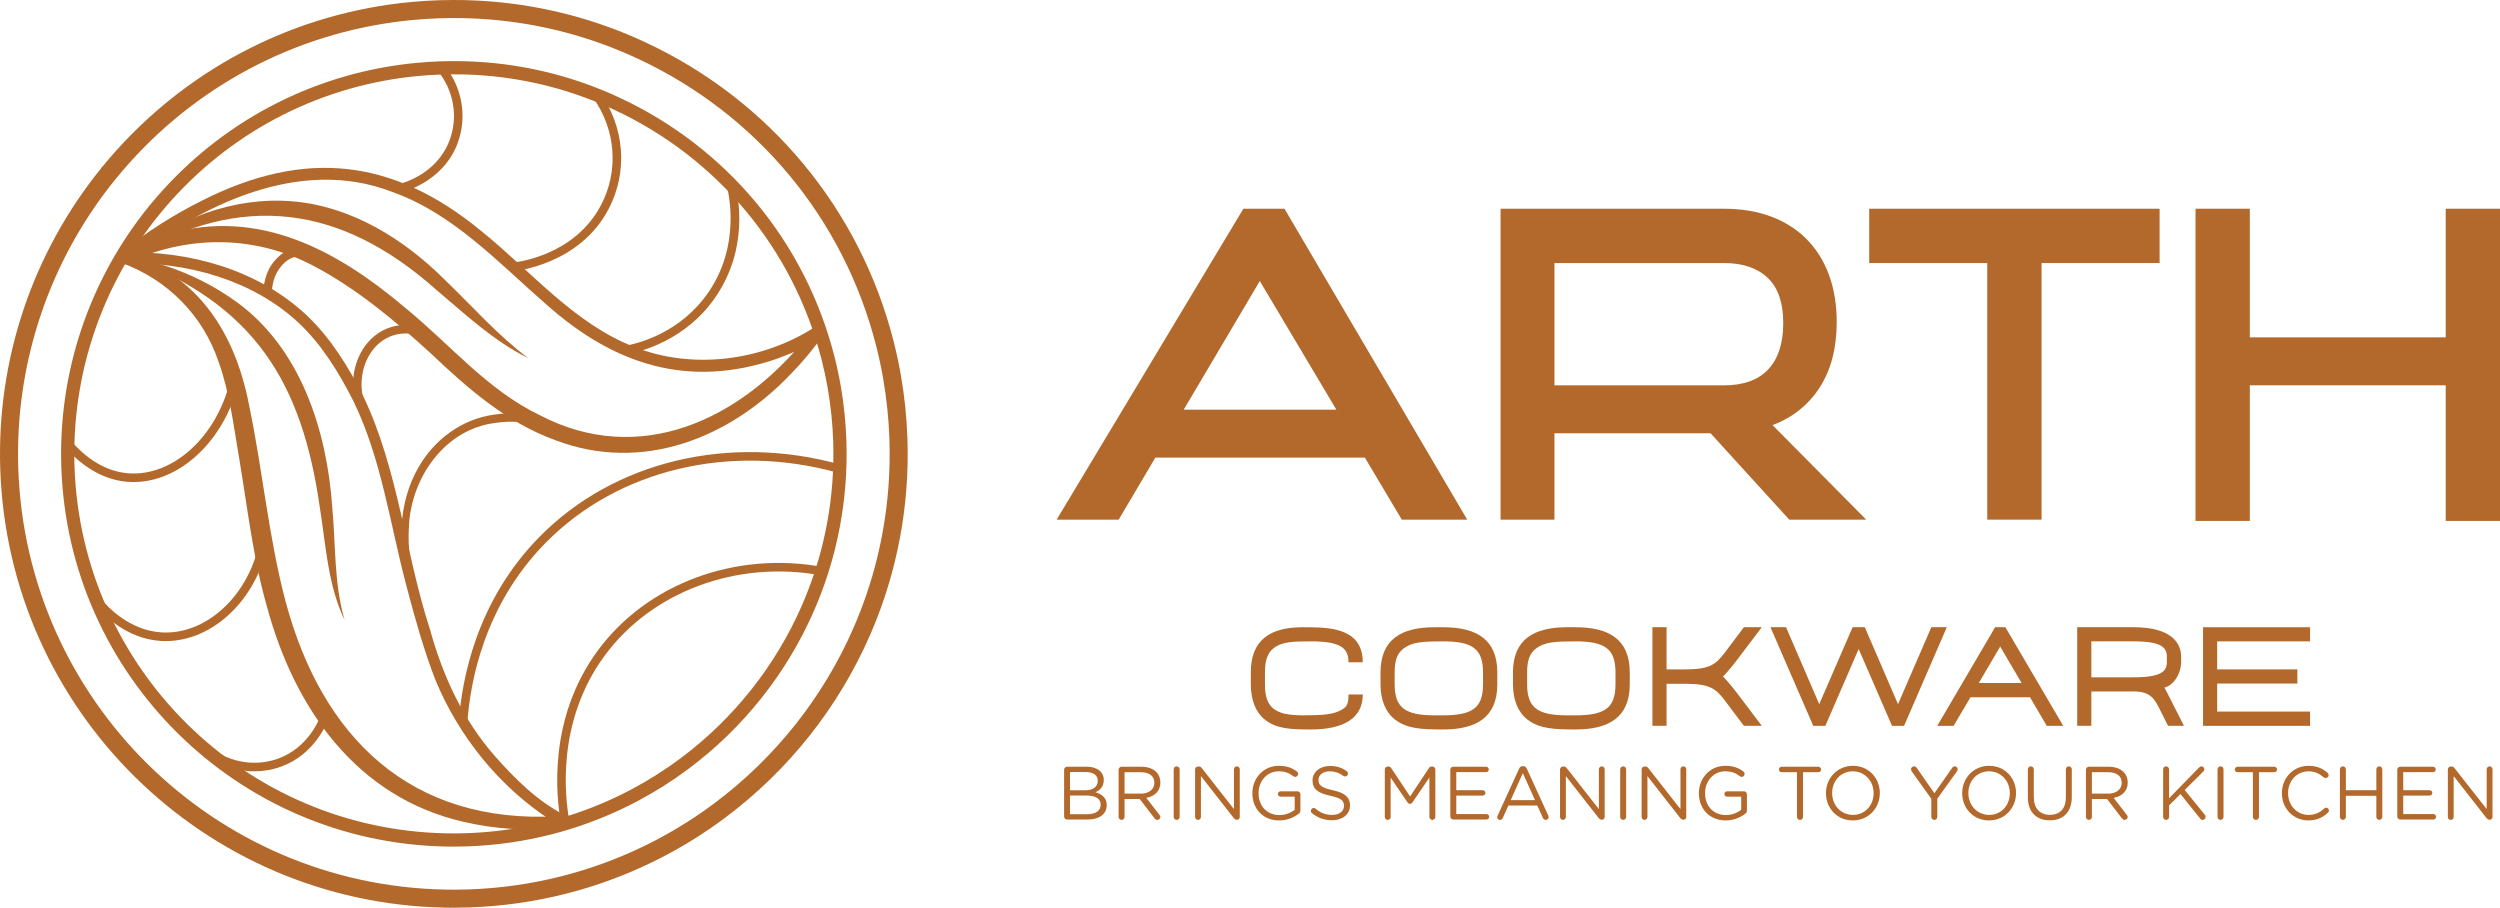 <svg viewBox="0 0 393.784 142.976" xmlns="http://www.w3.org/2000/svg" data-sanitized-data-name="Layer 2" data-name="Layer 2" id="Layer_2">
  <g data-sanitized-data-name="Layer 1" data-name="Layer 1" id="Layer_1-2">
    <g>
      <g>
        <g>
          <path style="fill: #b2692b; stroke-width: 0px;" d="m71.475,142.976c-.482,0-.961-.005-1.435-.015C32.07,142.226,1.322,111.889.041,73.897c-.58-17.224,5.066-34.054,15.905-47.415l.063-.141.16-.13c.683-.836,1.395-1.666,2.116-2.469.028-.033.065-.075.108-.119C30.45,10.245,46.939,1.967,64.824.311c1.399-.131,2.831-.222,4.255-.27,2.799-.095,5.615-.027,8.369.201,8.401.693,16.531,2.846,24.164,6.398,19.573,9.111,33.844,26.295,39.152,47.146.458,1.804.845,3.621,1.151,5.401.564,3.243.907,6.572,1.018,9.892.045,1.324.053,2.663.025,3.981-.109,5.198-.786,10.384-2.014,15.413-.958,3.93-2.265,7.806-3.884,11.52-4.962,11.4-12.869,21.369-22.867,28.83-2.908,2.173-6.012,4.139-9.225,5.844-.361.193-.73.384-1.099.571-.478.245-.963.484-1.452.718-4.189,2.015-8.593,3.621-13.088,4.771-5.01,1.289-10.204,2.031-15.434,2.208h0c-.81.028-1.62.042-2.421.042ZM18.225,28.182C7.771,41.025,2.322,57.223,2.881,73.801c1.23,36.483,30.755,65.613,67.216,66.319,1.212.026,2.457.017,3.703-.025h0c5.024-.169,10.011-.882,14.823-2.12,4.316-1.105,8.543-2.646,12.567-4.581.468-.224.93-.452,1.389-.687.356-.181.707-.361,1.055-.547,3.089-1.639,6.069-3.527,8.862-5.613,9.603-7.166,17.197-16.739,21.961-27.687,1.554-3.567,2.808-7.287,3.728-11.059,1.179-4.828,1.829-9.807,1.934-14.799.027-1.266.019-2.553-.024-3.825-.107-3.189-.437-6.387-.979-9.504-.293-1.71-.665-3.453-1.105-5.185-5.096-20.02-18.8-36.521-37.598-45.27-7.327-3.411-15.132-5.477-23.199-6.142-2.644-.219-5.349-.283-8.04-.193-1.368.046-2.743.133-4.087.259-17.184,1.591-33.025,9.549-44.605,22.408l-.061.064c-.746.834-1.459,1.667-2.142,2.505l-.054.065Z"></path>
          <path style="fill: #b2692b; stroke-width: 0px;" d="m71.474,133.354c-.417,0-.831-.004-1.24-.013-32.859-.636-59.469-26.89-60.577-59.769-.503-14.916,4.393-29.494,13.786-41.06l.044-.094.108-.091c.601-.736,1.224-1.462,1.85-2.158.017-.021.05-.059.091-.101,10.435-11.578,24.705-18.743,40.183-20.176,1.216-.114,2.456-.192,3.683-.233,2.423-.081,4.86-.023,7.242.174,7.271.6,14.307,2.463,20.912,5.537,16.939,7.885,29.29,22.756,33.883,40.8.395,1.555.73,3.127.996,4.673.488,2.806.784,5.687.881,8.562.039,1.141.046,2.3.021,3.444-.095,4.5-.681,8.988-1.743,13.338-.829,3.401-1.96,6.755-3.36,9.97-4.294,9.866-11.137,18.493-19.79,24.95-2.515,1.879-5.201,3.581-7.983,5.057-.312.167-.632.332-.951.494-.414.212-.834.419-1.257.621-3.626,1.744-7.438,3.134-11.327,4.129-4.334,1.115-8.829,1.758-13.357,1.911h0c-.705.024-1.406.036-2.097.036ZM25.108,33.764c-9.109,11.187-13.857,25.297-13.37,39.738,1.071,31.773,26.785,57.143,58.539,57.758,1.047.022,2.132.015,3.225-.021h0c4.377-.148,8.72-.769,12.909-1.847,3.758-.962,7.44-2.305,10.944-3.99.408-.195.81-.393,1.21-.599.309-.157.615-.315.918-.477,2.692-1.428,5.287-3.072,7.718-4.888,8.363-6.24,14.976-14.578,19.126-24.112,1.353-3.106,2.445-6.347,3.247-9.632,1.026-4.204,1.593-8.54,1.684-12.889.023-1.106.017-2.227-.021-3.33-.093-2.779-.38-5.564-.852-8.277-.257-1.494-.581-3.013-.963-4.515-4.438-17.436-16.373-31.806-32.744-39.426-6.381-2.97-13.178-4.77-20.204-5.349-2.303-.191-4.657-.247-7.001-.168-1.186.04-2.384.116-3.56.226-14.966,1.385-28.761,8.316-38.847,19.515l-.046.048c-.653.729-1.274,1.454-1.873,2.189l-.04.048Z"></path>
        </g>
        <g>
          <path style="fill: #b2692b; stroke-width: 0px;" d="m129.524,51.48c.123.117.326.432.296.797-.015.343-.246.61-.199.551l-.073.107-.147.211c-1.461,2.046-3.097,3.98-4.853,5.776-9.614,10.103-23.356,15.588-36.969,10.452-7.719-2.76-13.903-8.182-19.705-13.695-5.715-5.214-11.751-10.268-18.613-13.866-9.336-4.85-19.875-4.815-29.392-.321-.469.212-1.022.003-1.234-.466-.179-.395-.058-.85.265-1.11,4.056-3.314,8.42-6.077,13.089-8.405,16.074-8.049,29.892-6.577,43.792,4.859,7.882,6.335,14.56,14.554,24.106,18.273,8.969,3.554,19.538,2.282,27.741-2.671,0,0,.366-.244.366-.244,0,0,.138-.105.26-.166.328-.222,1-.201,1.268-.082h0Zm-1.212,1.428c.054.155.233.332.444.371.101.021.195.013.26-.006.058-.012.137-.068.068-.022-2.063,1.4-4.361,2.403-6.691,3.252-13.907,4.787-25.665.953-36.315-8.524-7.642-6.642-14.643-14.325-24.36-17.772-14.542-5.608-30.194,2.111-41.599,11.13,0,0-1.024-1.55-1.024-1.55,2.419-1.179,4.91-2.324,7.521-2.978,14.229-4.04,26.537,2.643,37.127,11.607,7.14,5.792,12.939,12.975,21.261,16.973,15.755,8.228,31.577.729,41.988-12.197.2-.275.817-1.028,1.016-1.332,0,0,.068-.095.068-.095.071-.093-.138.14-.13.449-.007.331.219.613.365.695h0Z"></path>
          <path style="fill: #b2692b; stroke-width: 0px;" d="m89.867,129.293c-.033.844-1.12,1.002-.757.885l-.034.006-.066.011c-.188.044-.681.098-.887.132-5.001.623-10.087.278-14.998-.854-17.029-3.852-26.793-17.972-31.108-34.031-2.18-7.673-3.042-15.515-4.351-23.293-.885-5.118-1.479-10.243-3.216-15.097-2.42-7.282-8.014-12.978-15.223-15.609-.466-.149-.721-.667-.544-1.126.125-.332.434-.541.767-.557,10.368-.297,21.181,2.709,28.86,9.903,3.799,3.612,6.552,8.088,8.897,12.719,5.559,11.652,6.587,24.665,10.536,36.814,2.01,7.296,5.193,14.195,10.216,19.911,3.19,3.603,6.747,7.156,11.081,9.326 0-0.0.019.007.019.007l.065.022c.34.07.72.555.742.829h0Zm-1.732.049c-.087.225.125.672.393.749.053.02.015.006.008.004l-.037-.013c-.589-.211-1.142-.522-1.664-.837-8.172-5.288-14.585-13.239-18.288-22.229-1.854-4.837-3.216-9.732-4.526-14.714-2.6-9.779-3.919-20.03-8.372-29.157-2.234-4.42-4.929-8.803-8.53-12.219-7.285-6.845-17.72-9.707-27.548-9.434.001 0.0.222-1.685.224-1.682,11.507,3.447,17.302,12.831,19.443,24.05,2.146,10.239,3.062,20.717,5.718,30.777,5.73,21.571,19.78,35.237,42.974,33.928,0,0,.471-.044.471-.044l.233-.026.114-.014.056-.007.027-.004c.383-.12-.684.035-.697.876h0Z"></path>
          <path style="fill: #b2692b; stroke-width: 0px;" d="m20.553,40.567c6.837-6.068,16.172-9.592,25.379-8.867,9.339.731,17.725,5.95,24.198,12.438,4.356,4.191,8.254,8.668,13.084,12.275-5.411-2.653-9.919-6.901-14.47-10.742-15.042-13.407-30.749-15.52-48.191-5.104h0Z"></path>
          <path style="fill: #b2692b; stroke-width: 0px;" d="m20.553,40.567c5.998.941,11.734,3.418,16.682,6.977,10.152,7.343,14.264,20.314,15.1,32.348.557,5.966.258,11.956,1.939,17.753-2.604-5.357-2.947-11.721-3.869-17.533-2.848-20.174-10.447-32.06-29.852-39.545h0Z"></path>
        </g>
      </g>
      <g>
        <path style="fill: #b2692b; stroke-width: 0px;" d="m41.565,46.373c-.182-.467-.028-2.888,1.25-4.726.664-.954,2.496-3.102,5.14-2.457l-.32,1.31c-1.772-.432-3.087,1.015-3.714,1.917-1.046,1.504-1.099,3.346-1.071,3.573l-.443.055-.843.328Z"></path>
        <path style="fill: #b2692b; stroke-width: 0px;" d="m21.035,75.93c-.33,0-.66-.013-.992-.04-4.831-.392-8.274-3.68-9.896-5.605l1.031-.869c1.487,1.765,4.63,4.778,8.974,5.13,7.011.569,13.928-5.666,16.082-14.502l1.31.319c-2.21,9.064-9.194,15.566-16.509,15.566Z"></path>
        <path style="fill: #b2692b; stroke-width: 0px;" d="m26.106,100.981c-.213,0-.426-.005-.64-.016-5.604-.285-9.432-4.317-10.818-6.037l1.05-.846c1.272,1.579,4.777,5.279,9.837,5.536,6.889.354,13.437-5.615,15.252-13.874l1.317.289c-1.899,8.643-8.704,14.947-15.996,14.947Z"></path>
        <path style="fill: #b2692b; stroke-width: 0px;" d="m40.076,121.494c-3.163,0-6.31-1.205-8.802-3.481l.909-.996c3.235,2.954,7.69,3.903,11.629,2.473,4.749-1.723,6.493-6.169,6.794-7.042l1.274.44c-.336.975-2.283,5.939-7.609,7.87-1.363.494-2.781.736-4.196.736Z"></path>
        <path style="fill: #b2692b; stroke-width: 0px;" d="m55.967,63.399c-1.032-3.941.176-8.148,3.005-10.467,3.469-2.843,7.539-1.407,7.992-1.233l-.482,1.259c-.377-.144-3.775-1.343-6.655,1.017-2.429,1.992-3.456,5.642-2.555,9.084l-1.304.341Z"></path>
        <path style="fill: #b2692b; stroke-width: 0px;" d="m64.412,92.573c-1.812-6.212-1.801-13.267,1.531-19,2.465-4.326,6.808-7.552,11.789-8.248,1.633-.265,3.29-.323,4.957-.111l-.186,1.335c-1.493-.2-3.055-.16-4.565.078-7.941,1.009-13.238,8.72-13.53,16.381-.19,3.104.211,6.251,1.065,9.259l-1.063.306h0Z"></path>
        <path style="fill: #b2692b; stroke-width: 0px;" d="m63.088,30.319l-.29-1.317c.241-.053,5.933-1.362,8.012-6.894,1.39-3.698.666-7.905-1.89-10.979l1.037-.862c2.865,3.446,3.676,8.165,2.115,12.315-2.334,6.209-8.714,7.677-8.985,7.736Z"></path>
        <path style="fill: #b2692b; stroke-width: 0px;" d="m80.899,42.704l-.124-1.342c.393-.036,9.662-.979,13.895-9.061,2.846-5.432,2.337-11.95-1.328-17.011l1.091-.791c3.968,5.478,4.516,12.539,1.431,18.427-4.57,8.724-14.543,9.739-14.966,9.777Z"></path>
        <path style="fill: #b2692b; stroke-width: 0px;" d="m98.708,55.794l-.234-1.328c1.976-.349,8.767-1.996,13.193-8.545,4.953-7.329,3.178-15.29,2.772-16.812l1.302-.347c.608,2.277,2.19,10.297-2.957,17.915-4.723,6.988-11.968,8.745-14.076,9.118Z"></path>
        <path style="fill: #b2692b; stroke-width: 0px;" d="m73.619,113.792l-1.345-.093c.45-6.526,2.702-18.994,12.734-29.171,11.727-11.897,29.904-16.239,47.438-11.334l-.363,1.298c-17.062-4.773-34.731-.566-46.114,10.982-9.727,9.867-11.912,21.977-12.349,28.317Z"></path>
        <path style="fill: #b2692b; stroke-width: 0px;" d="m88.338,129.441c-.664-3.574-2.207-16.081,5.832-26.986,7.75-10.514,21.647-15.678,35.404-13.155l-.243,1.326c-13.254-2.431-26.629,2.527-34.076,12.629-7.717,10.469-6.231,22.502-5.592,25.941l-1.326.246Z"></path>
      </g>
      <g>
        <g>
          <path style="fill: #b2692b; stroke-width: 0px;" d="m167.611,121.245c0-.262.215-.474.464-.474h3.078c.95,0,1.698.27,2.173.736.345.356.535.797.535,1.329v.025c0,1.083-.666,1.639-1.318,1.925.985.298,1.782.867,1.782,2.007v.025c0,1.427-1.202,2.269-3.019,2.269h-3.231c-.249,0-.464-.213-.464-.474v-7.366Zm3.387,3.229c1.128,0,1.913-.511,1.913-1.484v-.025c0-.818-.654-1.353-1.841-1.353h-2.53v2.861h2.459Zm.333,3.769c1.259,0,2.042-.56,2.042-1.488v-.02c0-.903-.76-1.427-2.209-1.427h-2.624v2.935h2.792Z"></path>
          <path style="fill: #b2692b; stroke-width: 0px;" d="m176.193,121.245c0-.262.215-.474.464-.474h3.113c1.022,0,1.841.307,2.365.83.403.405.642.985.642,1.639v.025c0,1.365-.928,2.162-2.222,2.412l2.066,2.661c.096.106.155.213.155.343,0,.249-.239.466-.476.466-.19,0-.333-.11-.439-.249l-2.34-3.041h-2.387v2.812c0,.262-.215.478-.476.478-.249,0-.464-.217-.464-.478v-7.423Zm3.493,3.765c1.249,0,2.14-.642,2.14-1.709v-.025c0-1.022-.785-1.639-2.128-1.639h-2.565v3.372h2.553Z"></path>
          <path style="fill: #b2692b; stroke-width: 0px;" d="m184.871,121.184c0-.262.215-.474.464-.474.262,0,.474.213.474.474v7.484c0,.262-.213.478-.474.478-.249,0-.464-.217-.464-.478v-7.484Z"></path>
          <path style="fill: #b2692b; stroke-width: 0px;" d="m188.246,121.196c0-.249.215-.462.464-.462h.131c.215,0,.345.106.476.274l5.048,6.438v-6.274c0-.249.202-.462.464-.462.249,0,.45.213.45.462v7.509c0,.249-.178.442-.427.442h-.047c-.202,0-.345-.118-.486-.286l-5.157-6.593v6.438c0,.249-.202.466-.464.466-.249,0-.452-.217-.452-.466v-7.484Z"></path>
          <path style="fill: #b2692b; stroke-width: 0px;" d="m197.267,124.952v-.025c0-2.281,1.676-4.3,4.169-4.3,1.261,0,2.081.331,2.841.891.106.082.19.213.19.38,0,.262-.215.474-.464.474-.106,0-.202-.049-.296-.118-.595-.454-1.259-.76-2.305-.76-1.841,0-3.16,1.557-3.16,3.409v.025c0,1.982,1.271,3.458,3.291,3.458.95,0,1.829-.372,2.399-.834v-2.068h-2.234c-.225,0-.415-.188-.415-.413,0-.237.19-.429.415-.429h2.673c.249,0,.464.213.464.474v2.53c0,.229-.106.429-.321.572-.76.556-1.782,1.01-3.019,1.01-2.612,0-4.229-1.901-4.229-4.276Z"></path>
          <path style="fill: #b2692b; stroke-width: 0px;" d="m206.658,128.088c-.106-.074-.178-.204-.178-.356,0-.262.202-.466.452-.466.118,0,.225.049.284.11.785.662,1.57.985,2.626.985,1.116,0,1.854-.597,1.854-1.414v-.025c0-.773-.417-1.21-2.162-1.578-1.913-.417-2.792-1.034-2.792-2.404v-.02c0-1.308,1.153-2.269,2.733-2.269,1.091,0,1.889.27,2.649.818.094.074.202.2.202.38,0,.249-.202.454-.452.454-.106,0-.19-.025-.274-.086-.701-.511-1.377-.724-2.15-.724-1.081,0-1.77.593-1.77,1.341v.025c0,.785.427,1.222,2.256,1.615,1.854.405,2.71,1.083,2.71,2.354v.025c0,1.423-1.19,2.35-2.841,2.35-1.21,0-2.22-.38-3.147-1.116Z"></path>
          <path style="fill: #b2692b; stroke-width: 0px;" d="m218.128,121.196c0-.249.215-.462.464-.462h.106c.202,0,.345.106.439.249l2.972,4.468,2.97-4.468c.094-.155.249-.249.439-.249h.106c.249,0,.464.213.464.462v7.472c0,.262-.215.478-.464.478-.262,0-.474-.229-.474-.478v-6.201l-2.661,3.908c-.108.155-.227.241-.392.241-.168,0-.298-.086-.405-.241l-2.649-3.896v6.201c0,.262-.202.466-.464.466-.249,0-.452-.204-.452-.466v-7.484Z"></path>
          <path style="fill: #b2692b; stroke-width: 0px;" d="m228.445,128.611v-7.366c0-.262.215-.474.464-.474h5.169c.237,0,.427.188.427.425s-.19.429-.427.429h-4.693v2.837h4.157c.237,0,.427.204.427.429,0,.237-.19.429-.427.429h-4.157v2.91h4.752c.237,0,.427.188.427.425,0,.241-.19.429-.427.429h-5.228c-.249,0-.464-.213-.464-.474Z"></path>
          <path style="fill: #b2692b; stroke-width: 0px;" d="m235.901,128.468l3.372-7.378c.118-.262.298-.417.595-.417h.047c.286,0,.476.155.583.417l3.374,7.366c.035.082.059.168.059.237,0,.249-.202.454-.452.454-.227,0-.38-.155-.464-.347l-.867-1.913h-4.562l-.867,1.938c-.084.2-.239.323-.452.323-.239,0-.429-.192-.429-.429,0-.074.012-.155.061-.249Zm5.88-2.436l-1.913-4.251-1.913,4.251h3.826Z"></path>
          <path style="fill: #b2692b; stroke-width: 0px;" d="m245.727,121.196c0-.249.215-.462.464-.462h.131c.215,0,.345.106.476.274l5.048,6.438v-6.274c0-.249.202-.462.464-.462.249,0,.45.213.45.462v7.509c0,.249-.178.442-.427.442h-.047c-.202,0-.345-.118-.486-.286l-5.157-6.593v6.438c0,.249-.202.466-.464.466-.249,0-.452-.217-.452-.466v-7.484Z"></path>
          <path style="fill: #b2692b; stroke-width: 0px;" d="m255.202,121.184c0-.262.215-.474.464-.474.262,0,.474.213.474.474v7.484c0,.262-.213.478-.474.478-.249,0-.464-.217-.464-.478v-7.484Z"></path>
          <path style="fill: #b2692b; stroke-width: 0px;" d="m258.577,121.196c0-.249.213-.462.462-.462h.131c.217,0,.347.106.478.274l5.048,6.438v-6.274c0-.249.2-.462.462-.462.249,0,.45.213.45.462v7.509c0,.249-.176.442-.425.442h-.049c-.2,0-.343-.118-.486-.286l-5.154-6.593v6.438c0,.249-.204.466-.466.466-.249,0-.45-.217-.45-.466v-7.484Z"></path>
          <path style="fill: #b2692b; stroke-width: 0px;" d="m267.598,124.952v-.025c0-2.281,1.676-4.3,4.169-4.3,1.259,0,2.081.331,2.841.891.106.082.188.213.188.38,0,.262-.213.474-.462.474-.106,0-.204-.049-.298-.118-.593-.454-1.259-.76-2.305-.76-1.839,0-3.16,1.557-3.16,3.409v.025c0,1.982,1.271,3.458,3.291,3.458.952,0,1.831-.372,2.399-.834v-2.068h-2.232c-.225,0-.417-.188-.417-.413,0-.237.192-.429.417-.429h2.673c.249,0,.462.213.462.474v2.53c0,.229-.106.429-.319.572-.76.556-1.782,1.01-3.021,1.01-2.612,0-4.227-1.901-4.227-4.276Z"></path>
          <path style="fill: #b2692b; stroke-width: 0px;" d="m283.049,121.637h-2.412c-.237,0-.437-.192-.437-.429s.2-.437.437-.437h5.772c.237,0,.442.2.442.437s-.204.429-.442.429h-2.408v7.031c0,.262-.217.478-.478.478s-.474-.217-.474-.478v-7.031Z"></path>
          <path style="fill: #b2692b; stroke-width: 0px;" d="m287.615,124.952v-.025c0-2.293,1.721-4.3,4.251-4.3s4.231,1.982,4.231,4.276v.025c0,2.293-1.725,4.3-4.255,4.3s-4.227-1.982-4.227-4.276Zm7.505,0v-.025c0-1.889-1.377-3.434-3.278-3.434s-3.254,1.521-3.254,3.409v.025c0,1.889,1.377,3.434,3.278,3.434s3.254-1.521,3.254-3.409Z"></path>
          <path style="fill: #b2692b; stroke-width: 0px;" d="m304.207,125.819l-3.09-4.325c-.061-.094-.106-.2-.106-.323,0-.249.225-.462.486-.462.2,0,.331.118.45.286l2.747,3.957,2.767-3.957c.118-.168.237-.286.437-.286.262,0,.466.213.466.462,0,.123-.074.249-.131.347l-3.078,4.276v2.874c0,.262-.213.478-.474.478s-.474-.217-.474-.478v-2.849Z"></path>
          <path style="fill: #b2692b; stroke-width: 0px;" d="m309.071,124.952v-.025c0-2.293,1.721-4.3,4.251-4.3s4.231,1.982,4.231,4.276v.025c0,2.293-1.725,4.3-4.255,4.3s-4.227-1.982-4.227-4.276Zm7.505,0v-.025c0-1.889-1.377-3.434-3.278-3.434s-3.254,1.521-3.254,3.409v.025c0,1.889,1.377,3.434,3.278,3.434s3.254-1.521,3.254-3.409Z"></path>
          <path style="fill: #b2692b; stroke-width: 0px;" d="m319.413,125.602v-4.419c0-.262.213-.474.462-.474.262,0,.474.213.474.474v4.362c0,1.794.965,2.804,2.542,2.804,1.533,0,2.51-.928,2.51-2.747v-4.419c0-.262.213-.474.474-.474.249,0,.462.213.462.474v4.349c0,2.424-1.39,3.683-3.47,3.683-2.052,0-3.454-1.259-3.454-3.613Z"></path>
          <path style="fill: #b2692b; stroke-width: 0px;" d="m328.565,121.245c0-.262.213-.474.462-.474h3.111c1.022,0,1.843.307,2.367.83.405.405.642.985.642,1.639v.025c0,1.365-.928,2.162-2.224,2.412l2.068,2.661c.094.106.155.213.155.343,0,.249-.237.466-.474.466-.192,0-.335-.11-.442-.249l-2.342-3.041h-2.387v2.812c0,.262-.213.478-.474.478-.249,0-.462-.217-.462-.478v-7.423Zm3.491,3.765c1.247,0,2.138-.642,2.138-1.709v-.025c0-1.022-.785-1.639-2.126-1.639h-2.567v3.372h2.555Z"></path>
          <path style="fill: #b2692b; stroke-width: 0px;" d="m340.721,121.184c0-.262.213-.474.462-.474.262,0,.474.213.474.474v4.55l4.742-4.856c.106-.094.213-.168.368-.168.249,0,.45.225.45.462,0,.131-.057.241-.151.335l-2.947,2.923,3.16,3.896c.082.106.131.2.131.343,0,.249-.213.478-.474.478-.18,0-.298-.098-.38-.217l-3.103-3.859-1.794,1.794v1.803c0,.262-.213.478-.474.478-.249,0-.462-.217-.462-.478v-7.484Z"></path>
          <path style="fill: #b2692b; stroke-width: 0px;" d="m349.293,121.184c0-.262.213-.474.462-.474.262,0,.478.213.478.474v7.484c0,.262-.217.478-.478.478-.249,0-.462-.217-.462-.478v-7.484Z"></path>
          <path style="fill: #b2692b; stroke-width: 0px;" d="m354.864,121.637h-2.412c-.237,0-.437-.192-.437-.429s.2-.437.437-.437h5.776c.237,0,.437.2.437.437s-.2.429-.437.429h-2.412v7.031c0,.262-.213.478-.474.478s-.478-.217-.478-.478v-7.031Z"></path>
          <path style="fill: #b2692b; stroke-width: 0px;" d="m359.43,124.952v-.025c0-2.354,1.758-4.3,4.202-4.3,1.345,0,2.199.437,2.972,1.079.094.086.188.217.188.38,0,.249-.225.466-.474.466-.131,0-.237-.061-.307-.11-.642-.568-1.369-.948-2.387-.948-1.843,0-3.221,1.496-3.221,3.409v.025c0,1.925,1.39,3.434,3.221,3.434,1.03,0,1.758-.356,2.469-1.01.07-.074.18-.131.298-.131.237,0,.45.213.45.45,0,.143-.07.262-.155.335-.818.748-1.721,1.222-3.086,1.222-2.399,0-4.169-1.889-4.169-4.276Z"></path>
          <path style="fill: #b2692b; stroke-width: 0px;" d="m368.57,121.184c0-.262.213-.474.462-.474.262,0,.474.213.474.474v3.278h4.799v-3.278c0-.262.217-.474.478-.474.249,0,.462.213.462.474v7.484c0,.262-.213.478-.462.478-.262,0-.478-.217-.478-.478v-3.323h-4.799v3.323c0,.262-.213.478-.474.478-.249,0-.462-.217-.462-.478v-7.484Z"></path>
          <path style="fill: #b2692b; stroke-width: 0px;" d="m377.603,128.611v-7.366c0-.262.213-.474.462-.474h5.167c.237,0,.429.188.429.425s-.192.429-.429.429h-4.693v2.837h4.161c.237,0,.425.204.425.429,0,.237-.188.429-.425.429h-4.161v2.91h4.754c.237,0,.425.188.425.425,0,.241-.188.429-.425.429h-5.228c-.249,0-.462-.213-.462-.474Z"></path>
          <path style="fill: #b2692b; stroke-width: 0px;" d="m385.57,121.196c0-.249.213-.462.462-.462h.131c.213,0,.343.106.474.274l5.048,6.438v-6.274c0-.249.204-.462.466-.462.249,0,.45.213.45.462v7.509c0,.249-.176.442-.425.442h-.049c-.2,0-.343-.118-.486-.286l-5.154-6.593v6.438c0,.249-.204.466-.466.466-.249,0-.45-.217-.45-.466v-7.484Z"></path>
        </g>
        <g>
          <path style="fill: #b2692b; stroke-width: 0px;" d="m199.207,113.327c-1.451-1.165-2.187-3.127-2.187-5.539v-1.88c0-5.191,3.147-7.112,8.175-7.112,3.434,0,5.436.143,7.215,1.145,1.431.818,2.248,2.269,2.248,4.374h-2.248c0-2.289-1.288-3.291-5.947-3.291-3.066,0-4.619.102-5.866,1.083-.899.736-1.349,1.798-1.349,3.801v1.88c0,3.761,1.635,4.885,5.947,4.885,3.229,0,4.803-.123,6.111-.858.879-.511,1.104-.94,1.104-2.432h2.248c0,3.679-2.882,5.518-8.196,5.518-3.209,0-5.436-.102-7.255-1.574Z"></path>
          <path style="fill: #b2692b; stroke-width: 0px;" d="m219.74,113.348c-1.512-1.165-2.289-3.127-2.289-5.559v-1.88c0-5.212,3.311-7.112,8.523-7.112h1.329c5.232,0,8.543,1.901,8.543,7.112v1.88c0,5.212-3.311,7.112-8.543,7.112-3.352,0-5.661-.102-7.562-1.553Zm13.857-5.559v-1.88c0-3.72-1.676-4.885-6.295-4.885-3.209,0-4.885.102-6.193,1.104-.981.736-1.431,1.778-1.431,3.781v1.88c0,3.72,1.696,4.885,6.295,4.885h1.329c4.619,0,6.295-1.165,6.295-4.885Z"></path>
          <path style="fill: #b2692b; stroke-width: 0px;" d="m240.604,113.348c-1.512-1.165-2.289-3.127-2.289-5.559v-1.88c0-5.212,3.311-7.112,8.523-7.112h1.329c5.232,0,8.543,1.901,8.543,7.112v1.88c0,5.212-3.311,7.112-8.543,7.112-3.352,0-5.661-.102-7.562-1.553Zm13.857-5.559v-1.88c0-3.72-1.676-4.885-6.295-4.885-3.209,0-4.885.102-6.193,1.104-.981.736-1.431,1.778-1.431,3.781v1.88c0,3.72,1.696,4.885,6.295,4.885h1.329c4.619,0,6.295-1.165,6.295-4.885Z"></path>
          <path style="fill: #b2692b; stroke-width: 0px;" d="m274.686,114.329l-2.963-3.945c-1.431-1.88-2.33-2.677-6.274-2.677h-2.943v6.622h-2.228v-15.533h2.228v6.642h2.943c3.945,0,4.844-.818,6.274-2.698l2.963-3.945h2.82l-4.006,5.293c-1.002,1.308-2.044,2.453-2.105,2.473.061.02,1.104,1.165,2.105,2.473l4.006,5.293h-2.82Z"></path>
          <path style="fill: #b2692b; stroke-width: 0px;" d="m298.022,114.329l-5.257-12.099-5.248,12.099h-1.905l-6.74-15.533h2.453l5.228,12.12,5.257-12.12h1.921l5.232,12.12,5.248-12.12h2.436l-6.728,15.533h-1.897Z"></path>
          <path style="fill: #b2692b; stroke-width: 0px;" d="m322.392,114.329l-2.636-4.496h-9.381l-2.657,4.496h-2.575l9.115-15.533h1.615l9.115,15.533h-2.596Zm-7.337-12.488l-3.372,5.743h6.745l-3.372-5.743Z"></path>
          <path style="fill: #b2692b; stroke-width: 0px;" d="m341.494,114.329l-1.247-2.493c-.858-1.737-1.512-2.923-4.149-2.923h-6.683v5.416h-2.228v-15.533h8.911c5.498,0,7.46,2.187,7.46,4.639v.838c0,1.962-1.308,3.761-2.636,4.026.041.041.756,1.41,1.308,2.534l1.778,3.495h-2.514Zm-.184-10.056v-.838c0-1.451-.879-2.412-5.212-2.412h-6.683v5.661h6.683c4.333,0,5.212-.94,5.212-2.412Z"></path>
          <path style="fill: #b2692b; stroke-width: 0px;" d="m347.008,114.329v-15.533h16.861v2.228h-14.634v4.415h12.631v2.228h-12.631v4.415h14.634v2.248h-16.861Z"></path>
        </g>
      </g>
      <g>
        <path style="fill: #b2692b; stroke-width: 0px;" d="m195.851,32.877l-29.415,48.973h9.771l5.78-9.774h32.999l5.815,9.774h10.306l-28.786-48.973h-6.47Zm-9.399,31.65l11.984-20.266,12.058,20.266h-24.042Z"></path>
        <path style="fill: #b2692b; stroke-width: 0px;" d="m286.646,61.001c1.774-2.762,2.661-6.186,2.661-10.273,0-2.739-.404-5.209-1.213-7.41-.808-2.2-1.977-4.075-3.502-5.625-1.527-1.549-3.391-2.739-5.591-3.57-2.201-.831-4.693-1.246-7.477-1.246h-35.163v48.973h8.488v-13.607h24.587l12.395,13.607h12.125l-14.753-14.887c3.188-1.212,5.669-3.2,7.444-5.962Zm-15.123-.303h-26.676v-19.266h26.676c2.964,0,5.265.775,6.904,2.324,1.639,1.549,2.459,3.919,2.459,7.107s-.786,5.625-2.358,7.309c-1.572,1.684-3.907,2.526-7.005,2.526Z"></path>
        <polygon style="fill: #b2692b; stroke-width: 0px;" points="294.427 41.432 313.019 41.432 313.019 81.85 321.574 81.85 321.574 41.432 340.166 41.432 340.166 32.877 294.427 32.877 294.427 41.432"></polygon>
        <polygon style="fill: #b2692b; stroke-width: 0px;" points="385.232 32.877 385.232 53.139 354.378 53.139 354.378 32.877 345.825 32.877 345.825 82.051 354.378 82.051 354.378 60.691 385.232 60.691 385.232 82.051 393.784 82.051 393.784 60.691 393.784 53.139 393.784 32.877 385.232 32.877"></polygon>
      </g>
    </g>
  </g>
</svg>